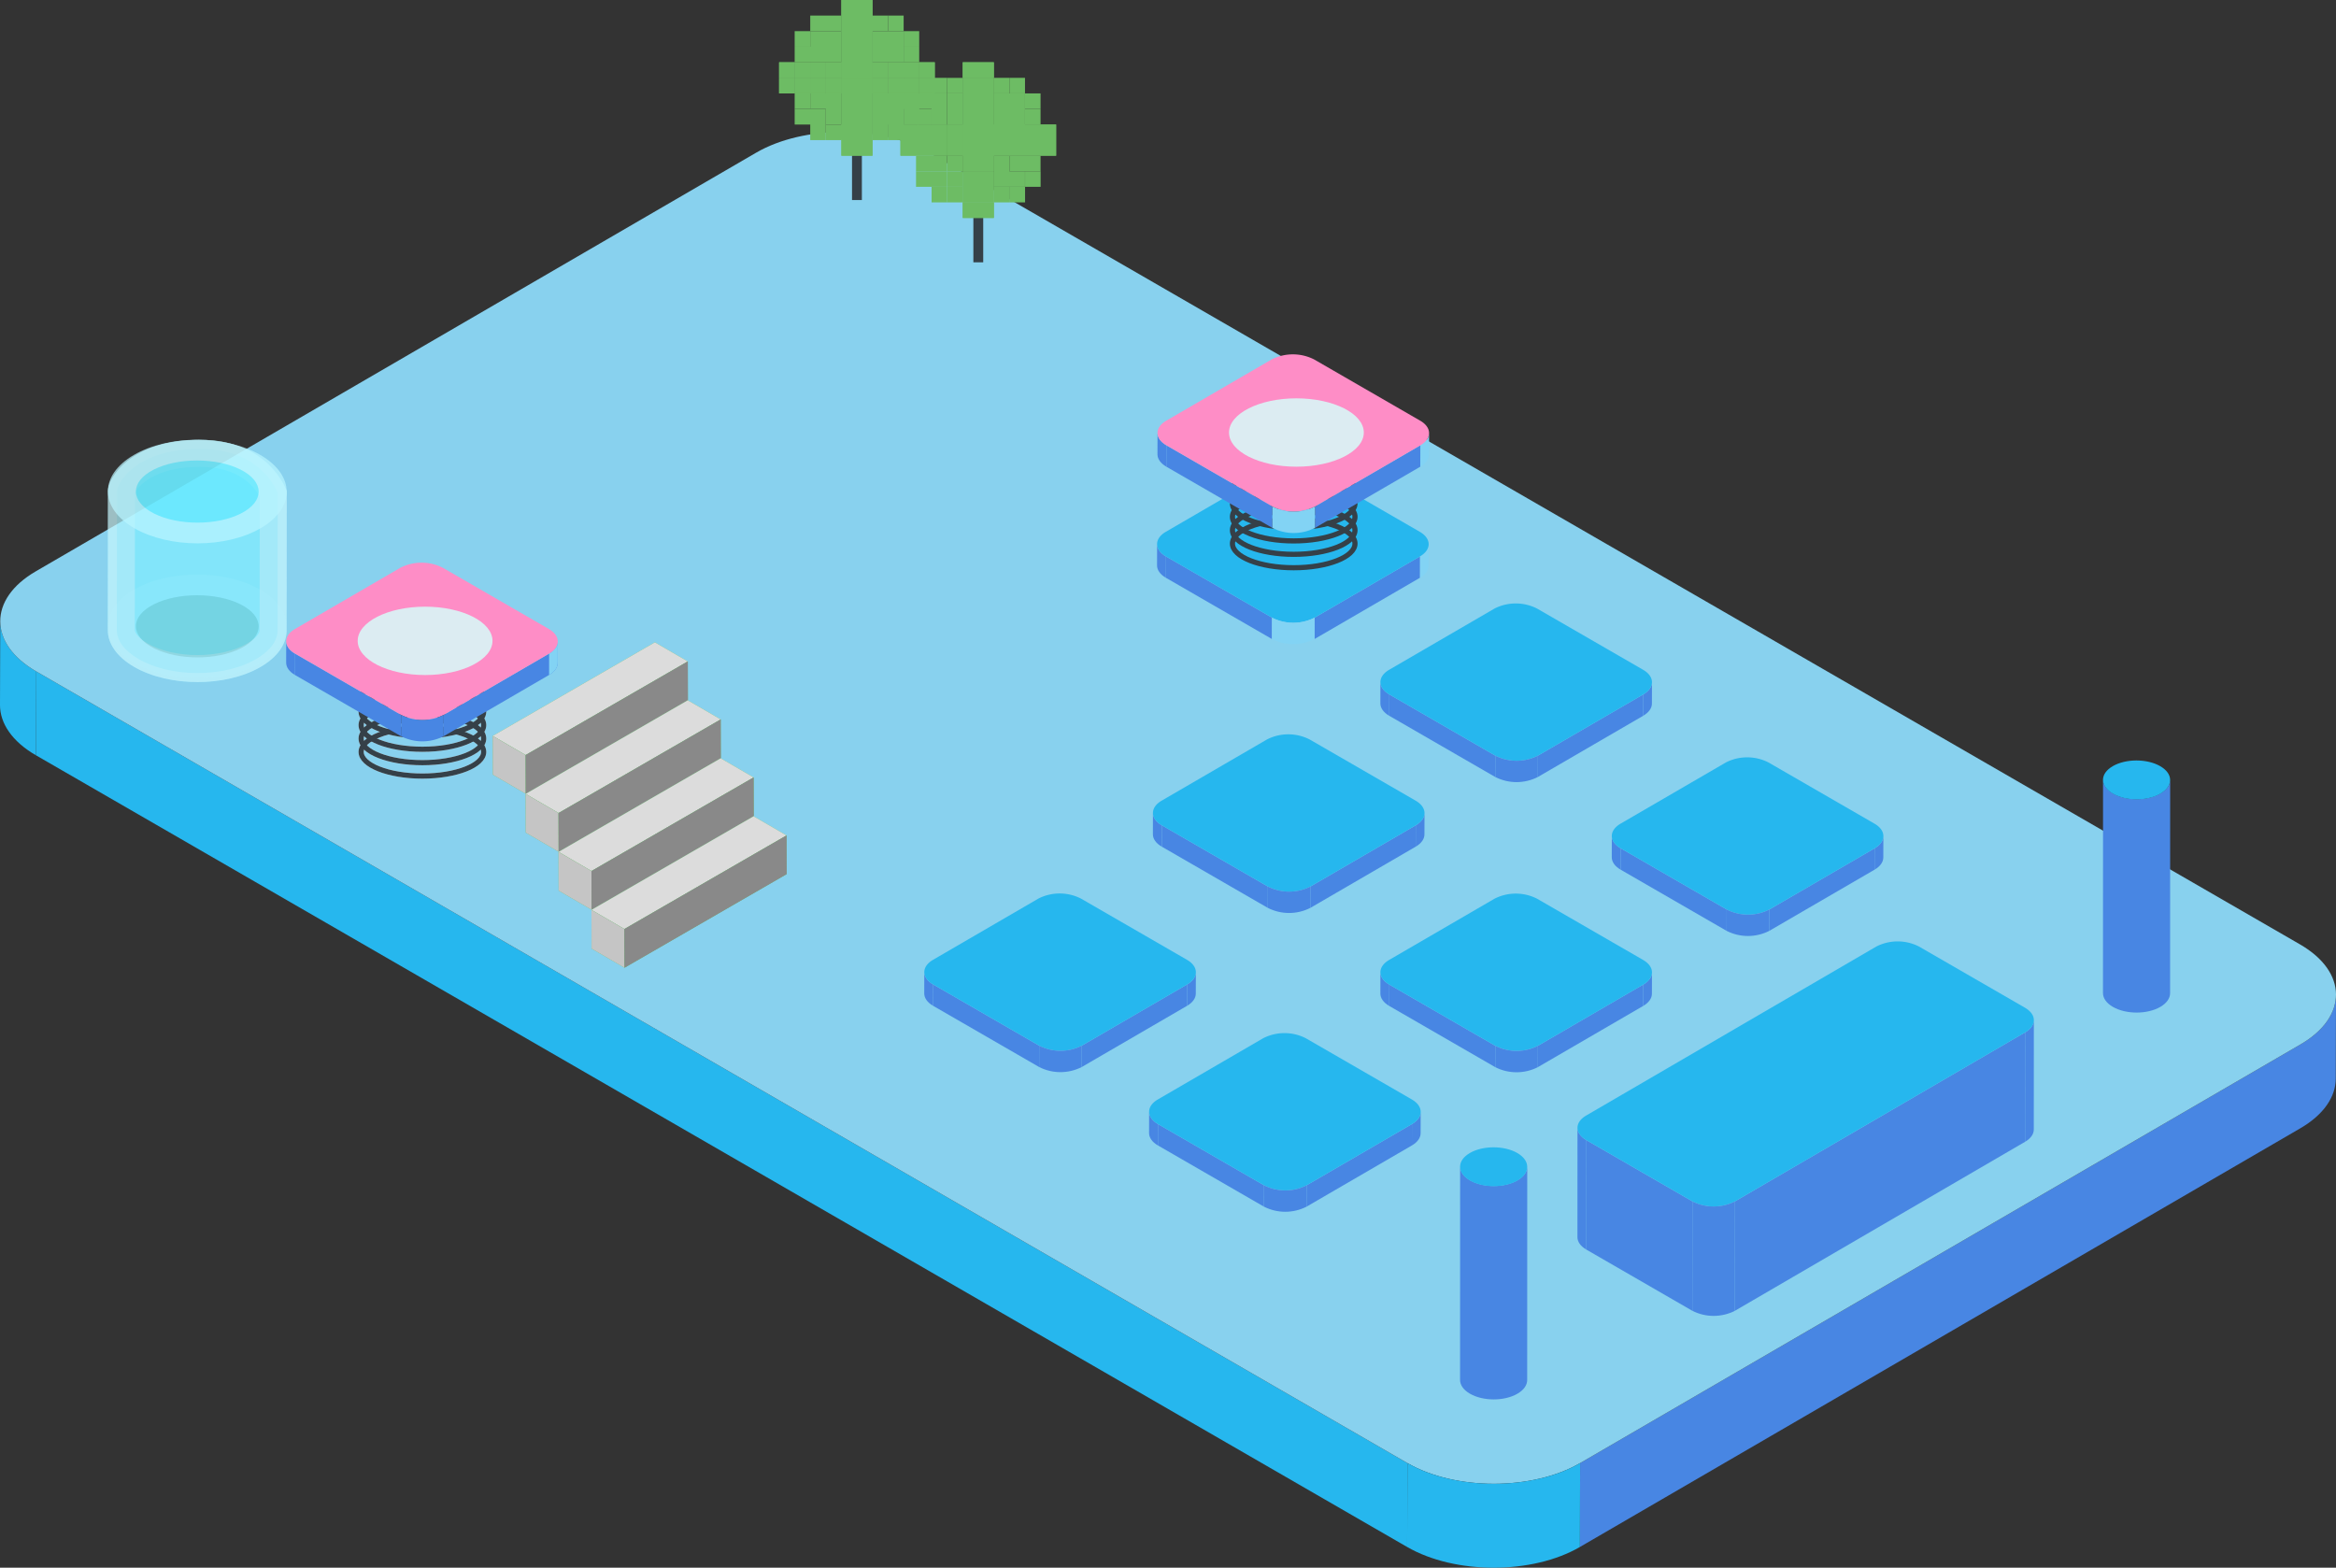 <svg xmlns="http://www.w3.org/2000/svg" width="778.798" height="522.632"><rect width="100%" height="100%" fill="#333333" stroke="none"/><defs><clipPath id="a"><path d="m1128.323 3585.19-.02 7.122c0 1.478-.975 2.953-2.915 4.081l.02-7.122c1.94-1.128 2.911-2.603 2.915-4.081Z" fill="none"/></clipPath><clipPath id="b"><path d="m1037.77 3592.255.02-7.122c0 1.5.984 3 2.963 4.138l-.021 7.122c-1.979-1.143-2.966-2.642-2.962-4.138Z" fill="none"/></clipPath><clipPath id="c"><path d="m1090.29 3609.679-.02 7.122a15.641 15.641 0 0 1-14.19 0l.02-7.122a15.641 15.641 0 0 0 14.19 0Z" fill="none"/></clipPath><clipPath id="d"><path d="m1128.323 3681.921-.02 7.121c0 1.478-.975 2.954-2.915 4.081l.02-7.121c1.94-1.128 2.911-2.602 2.915-4.081Z" fill="none"/></clipPath><clipPath id="e"><path d="m1037.77 3688.986.02-7.122c0 1.5.984 3 2.963 4.138l-.021 7.122c-1.979-1.143-2.966-2.642-2.962-4.138Z" fill="none"/></clipPath><clipPath id="f"><path d="m1090.29 3706.41-.02 7.122a15.641 15.641 0 0 1-14.19 0l.02-7.122a15.641 15.641 0 0 0 14.19 0Z" fill="none"/></clipPath><clipPath id="g"><path d="m1205.469 3636.49-.02 7.122c0 1.478-.975 2.954-2.915 4.081l.02-7.122c1.94-1.127 2.911-2.603 2.915-4.081Z" fill="none"/></clipPath><clipPath id="h"><path d="m1114.916 3643.555.02-7.121c0 1.5.984 2.995 2.963 4.138l-.021 7.122c-1.978-1.143-2.966-2.642-2.962-4.139Z" fill="none"/></clipPath><clipPath id="i"><path d="m1167.436 3660.98-.02 7.121a15.638 15.638 0 0 1-14.19 0l.02-7.122a15.641 15.641 0 0 0 14.19.001Z" fill="none"/></clipPath><clipPath id="j"><path d="m1051.211 3728.426-.02 7.122c0 1.478-.975 2.954-2.915 4.081l.02-7.122c1.94-1.127 2.911-2.607 2.915-4.081Z" fill="none"/></clipPath><clipPath id="k"><path d="m960.658 3735.491.02-7.121c0 1.5.984 2.995 2.963 4.138l-.02 7.122c-1.979-1.143-2.967-2.642-2.963-4.139Z" fill="none"/></clipPath><clipPath id="l"><path d="m1013.178 3752.916-.02 7.122a15.642 15.642 0 0 1-14.19 0l.02-7.122a15.641 15.641 0 0 0 14.19 0Z" fill="none"/></clipPath><clipPath id="m"><path d="m976.258 3681.878-.02 7.122c0 1.477-.975 2.953-2.915 4.08l.02-7.121c1.94-1.128 2.911-2.603 2.915-4.081Z" fill="none"/></clipPath><clipPath id="n"><path d="m885.705 3688.943.02-7.122c0 1.5.984 3 2.963 4.138l-.02 7.122c-1.979-1.143-2.968-2.642-2.963-4.138Z" fill="none"/></clipPath><clipPath id="o"><path d="m938.225 3706.367-.02 7.122a15.641 15.641 0 0 1-14.19 0l.02-7.122a15.641 15.641 0 0 0 14.19 0Z" fill="none"/></clipPath><clipPath id="p"><path d="m1052.486 3628.819-.02 7.122c0 1.478-.975 2.954-2.915 4.081l.02-7.122c1.94-1.127 2.911-2.6 2.915-4.081Z" fill="none"/></clipPath><clipPath id="q"><path d="m961.933 3635.884.02-7.121c0 1.5.984 3 2.962 4.138l-.02 7.121c-1.979-1.142-2.966-2.641-2.962-4.138Z" fill="none"/></clipPath><clipPath id="r"><path d="m1014.453 3653.309-.02 7.121a15.635 15.635 0 0 1-14.19 0l.02-7.121a15.642 15.642 0 0 0 14.19 0Z" fill="none"/></clipPath><clipPath id="s"><path d="m1255.637 3697.853-.02 36.479c0 1.478-.975 2.954-2.915 4.081l.02-36.479c1.94-1.128 2.911-2.603 2.915-4.081Z" fill="none"/></clipPath><clipPath id="t"><path d="m1103.473 3770.2.02-36.479c0 1.5.984 2.995 2.963 4.138l-.02 36.479c-1.979-1.138-2.967-2.638-2.963-4.138Z" fill="none"/></clipPath><clipPath id="u"><path d="m1155.993 3758.27-.02 36.479a15.641 15.641 0 0 1-14.19 0l.021-36.479a15.639 15.639 0 0 0 14.189 0Z" fill="none"/></clipPath><clipPath id="v"><path d="m1053.874 3539.191-.02 7.121c0 1.478-.975 2.954-2.915 4.081l.02-7.121c1.941-1.128 2.911-2.603 2.915-4.081Z" fill="none"/></clipPath><clipPath id="w"><path d="m963.321 3546.256.02-7.122c0 1.5.984 3 2.962 4.138l-.02 7.122c-1.983-1.143-2.966-2.642-2.962-4.138Z" fill="none"/></clipPath><clipPath id="x"><path d="m1015.841 3563.68-.02 7.122a15.641 15.641 0 0 1-14.19 0l.02-7.122a15.641 15.641 0 0 0 14.19 0Z" fill="none"/></clipPath><clipPath id="y"><path d="m1054.013 3502.148-.02 7.121c-.005 1.478-.976 2.954-2.916 4.081l.021-7.121c1.939-1.129 2.911-2.603 2.915-4.081Z" fill="none"/></clipPath><clipPath id="z"><path d="m963.459 3509.213.021-7.122c-.005 1.5.983 3 2.962 4.138l-.02 7.122c-1.979-1.143-2.967-2.642-2.963-4.138Z" fill="none"/></clipPath><clipPath id="A"><path d="m1015.98 3526.637-.021 7.122a15.639 15.639 0 0 1-14.189 0l.02-7.122a15.641 15.641 0 0 0 14.19 0Z" fill="none"/></clipPath><clipPath id="B"><path d="m763.526 3571.6-.02 7.122c0 1.478-.976 2.954-2.915 4.081l.02-7.122c1.94-1.126 2.911-2.602 2.915-4.081Z" fill="#4886e3"/></clipPath><clipPath id="C"><path d="m672.973 3578.666.02-7.122c0 1.5.983 3 2.962 4.139l-.02 7.121c-1.979-1.142-2.967-2.641-2.962-4.138Z" fill="none"/></clipPath><clipPath id="D"><path d="m725.493 3596.09-.02 7.122a15.638 15.638 0 0 1-14.19 0l.02-7.121a15.638 15.638 0 0 0 14.19-.001Z" fill="none"/></clipPath></defs><path d="m0 235.018.079-27.979c-.017 6.074 3.991 12.156 12.017 16.79l-.079 27.979C3.991 247.174-.017 241.091 0 235.018Z" fill="none"/><path d="m12.096 223.833-.079 27.979C3.991 247.178-.017 241.095 0 235.022l.079-27.979c-.017 6.074 3.991 12.156 12.017 16.79" fill="#26b7ee"/><path d="m778.797 331.615-.079 27.978c-.017 6-3.958 11.984-11.832 16.56l.079-27.979c7.874-4.576 11.815-10.563 11.832-16.559Z" fill="none"/><path d="m778.797 331.615-.079 27.978c-.017 6-3.958 11.984-11.832 16.56l.079-27.979c7.874-4.576 11.815-10.563 11.832-16.559M766.965 348.174l-.079 27.979-240.167 139.57.079-27.979Z" fill="#4886e3"/><path d="m469.215 487.747-.079 27.979L12.017 251.808l.079-27.979Z" fill="#26b7ee"/><path d="M766.777 314.823c15.954 9.211 16.038 24.14.188 33.351l-240.167 139.57c-15.85 9.21-41.629 9.214-57.583 0L12.096 223.833c-15.953-9.21-16.031-24.143-.182-33.354l240.167-139.57c15.85-9.21 41.624-9.21 57.577 0Z" fill="#88d1ee"/><path d="m526.798 487.744-.079 27.978c-15.85 9.211-41.63 9.214-57.583 0l.079-27.979c15.954 9.215 41.733 9.211 57.583.001Z" fill="none"/><path d="m526.798 487.744-.079 27.978c-15.85 9.211-41.63 9.214-57.583 0l.079-27.979c15.954 9.211 41.733 9.207 57.583 0" fill="#26b7ee"/><g clip-path="url(#a)" transform="translate(-577.573 -3357.767)" style="isolation:isolate"><path d="m1128.323 3585.19-.02 7.122c0 1.478-.975 2.953-2.915 4.081l.02-7.122c1.94-1.128 2.911-2.6 2.915-4.081" fill="#4886e3"/></g><g clip-path="url(#b)" transform="translate(-577.573 -3357.767)" style="isolation:isolate"><path d="m1040.753 3589.271-.021 7.122c-1.979-1.143-2.966-2.642-2.962-4.138l.02-7.122c0 1.5.984 3 2.963 4.138" fill="#4886e3"/></g><path d="m547.835 231.504-.02 7.122-35.118 20.407.02-7.122ZM498.527 251.912l-.02 7.122-35.348-20.408.02-7.122Z" fill="#4886e3"/><path d="M547.789 223.284c3.93 2.27 3.951 5.951.046 8.22l-35.118 20.408a15.641 15.641 0 0 1-14.19 0l-35.347-20.408c-3.934-2.271-3.952-5.95-.047-8.219l35.118-20.408a15.635 15.635 0 0 1 14.19 0Z" fill="#26b7ee"/><g clip-path="url(#c)" transform="translate(-577.573 -3357.767)" style="isolation:isolate"><path d="m1090.29 3609.679-.02 7.122a15.641 15.641 0 0 1-14.19 0l.02-7.122a15.641 15.641 0 0 0 14.19 0" fill="#4886e3"/></g><g clip-path="url(#d)" transform="translate(-577.573 -3357.767)" style="isolation:isolate"><path d="m1128.323 3681.921-.02 7.121c0 1.478-.975 2.954-2.915 4.081l.02-7.121c1.94-1.128 2.911-2.6 2.915-4.081" fill="#4886e3"/></g><g clip-path="url(#e)" transform="translate(-577.573 -3357.767)" style="isolation:isolate"><path d="m1040.753 3686-.021 7.122c-1.979-1.143-2.966-2.642-2.962-4.138l.02-7.122c0 1.5.984 3 2.963 4.138" fill="#4886e3"/></g><path d="m547.835 328.233-.02 7.122-35.118 20.408.02-7.122ZM498.527 348.643l-.02 7.122-35.348-20.408.02-7.122Z" fill="#4886e3"/><path d="M547.789 320.015c3.93 2.27 3.951 5.95.046 8.22l-35.118 20.408a15.641 15.641 0 0 1-14.19 0l-35.347-20.41c-3.934-2.271-3.952-5.95-.047-8.219l35.118-20.409a15.635 15.635 0 0 1 14.19 0Z" fill="#26b7ee"/><g clip-path="url(#f)" transform="translate(-577.573 -3357.767)" style="isolation:isolate"><path d="m1090.29 3706.41-.02 7.122a15.641 15.641 0 0 1-14.19 0l.02-7.122a15.641 15.641 0 0 0 14.19 0" fill="#4886e3"/></g><g><g clip-path="url(#g)" transform="translate(-577.573 -3357.767)" style="isolation:isolate"><path d="m1205.469 3636.49-.02 7.122c0 1.478-.975 2.954-2.915 4.081l.02-7.122c1.94-1.127 2.911-2.6 2.915-4.081" fill="#4886e3"/></g><g clip-path="url(#h)" transform="translate(-577.573 -3357.767)" style="isolation:isolate"><path d="m1117.9 3640.572-.021 7.122c-1.978-1.143-2.966-2.642-2.962-4.139l.02-7.121c0 1.5.984 2.995 2.963 4.138" fill="#4886e3"/></g><path d="m624.981 282.804-.02 7.122-35.118 20.408.02-7.122ZM575.673 303.213l-.02 7.122-35.348-20.408.02-7.122Z" fill="#4886e3"/><path d="M624.935 274.585c3.93 2.269 3.951 5.95.046 8.219l-35.118 20.409a15.641 15.641 0 0 1-14.19 0l-35.347-20.408c-3.934-2.271-3.951-5.95-.047-8.22l35.118-20.408a15.635 15.635 0 0 1 14.19 0Z" fill="#26b7ee"/><g clip-path="url(#i)" transform="translate(-577.573 -3357.767)" style="isolation:isolate"><path d="m1167.436 3660.98-.02 7.121a15.638 15.638 0 0 1-14.19 0l.02-7.122a15.641 15.641 0 0 0 14.19 0" fill="#4886e3"/></g></g><g><g clip-path="url(#j)" transform="translate(-577.573 -3357.767)" style="isolation:isolate"><path d="m1051.211 3728.426-.02 7.122c0 1.478-.975 2.954-2.915 4.081l.02-7.122c1.94-1.127 2.911-2.6 2.915-4.081" fill="#4886e3"/></g><g clip-path="url(#k)" transform="translate(-577.573 -3357.767)" style="isolation:isolate"><path d="m963.641 3732.508-.02 7.122c-1.979-1.143-2.967-2.642-2.963-4.139l.02-7.121c0 1.5.984 2.995 2.963 4.138" fill="#4886e3"/></g><path d="m470.727 374.741-.02 7.122-35.118 20.408.02-7.122ZM421.415 395.149l-.02 7.122-35.348-20.408.02-7.122Z" fill="#4886e3"/><path d="M470.677 366.521c3.93 2.269 3.951 5.95.046 8.219l-35.118 20.409a15.641 15.641 0 0 1-14.19 0l-35.347-20.408c-3.933-2.271-3.951-5.95-.046-8.219l35.117-20.409a15.636 15.636 0 0 1 14.19 0Z" fill="#26b7ee"/><g clip-path="url(#l)" transform="translate(-577.573 -3357.767)" style="isolation:isolate"><path d="m1013.178 3752.916-.02 7.122a15.642 15.642 0 0 1-14.19 0l.02-7.122a15.641 15.641 0 0 0 14.19 0" fill="#4886e3"/></g></g><g><g clip-path="url(#m)" transform="translate(-577.573 -3357.767)" style="isolation:isolate"><path d="m976.258 3681.878-.02 7.122c0 1.477-.975 2.953-2.915 4.08l.02-7.121c1.94-1.128 2.911-2.6 2.915-4.081" fill="#4886e3"/></g><g clip-path="url(#n)" transform="translate(-577.573 -3357.767)" style="isolation:isolate"><path d="m888.688 3685.959-.02 7.122c-1.979-1.143-2.967-2.642-2.963-4.138l.02-7.122c0 1.5.984 3 2.963 4.138" fill="#4886e3"/></g><path d="m395.77 328.192-.02 7.122-35.118 20.408.02-7.122ZM346.462 348.6l-.02 7.122-35.348-20.408.02-7.122Z" fill="#4886e3"/><path d="M395.727 319.972c3.93 2.27 3.951 5.95.046 8.22L360.655 348.6a15.641 15.641 0 0 1-14.19 0l-35.347-20.408c-3.934-2.271-3.951-5.95-.047-8.219l35.118-20.409a15.638 15.638 0 0 1 14.19 0Z" fill="#26b7ee"/><g clip-path="url(#o)" transform="translate(-577.573 -3357.767)" style="isolation:isolate"><path d="m938.225 3706.367-.02 7.122a15.641 15.641 0 0 1-14.19 0l.02-7.122a15.641 15.641 0 0 0 14.19 0" fill="#4886e3"/></g></g><g><g clip-path="url(#p)" transform="translate(-577.573 -3357.767)" style="isolation:isolate"><path d="m1052.486 3628.819-.02 7.122c0 1.478-.975 2.954-2.915 4.081l.02-7.122c1.94-1.127 2.911-2.6 2.915-4.081" fill="#4886e3"/></g><g clip-path="url(#q)" transform="translate(-577.573 -3357.767)" style="isolation:isolate"><path d="m964.915 3632.9-.02 7.121c-1.979-1.142-2.966-2.641-2.962-4.138l.02-7.121c0 1.5.984 3 2.962 4.138" fill="#4886e3"/></g><path d="m471.998 275.133-.02 7.122-35.118 20.408.02-7.122ZM422.69 295.542l-.02 7.122-35.343-20.409.02-7.122Z" fill="#4886e3"/><path d="M471.952 266.914c3.93 2.269 3.951 5.95.046 8.219l-35.118 20.409a15.642 15.642 0 0 1-14.19 0l-35.348-20.409c-3.933-2.271-3.951-5.95-.046-8.22l35.118-20.408a15.635 15.635 0 0 1 14.19 0Z" fill="#26b7ee"/><g clip-path="url(#r)" transform="translate(-577.573 -3357.767)" style="isolation:isolate"><path d="m1014.453 3653.309-.02 7.121a15.635 15.635 0 0 1-14.19 0l.02-7.121a15.642 15.642 0 0 0 14.19 0" fill="#4886e3"/></g></g><g><g clip-path="url(#s)" transform="translate(-577.573 -3357.767)" style="isolation:isolate"><path d="m1255.637 3697.853-.02 36.479c0 1.478-.975 2.954-2.915 4.081l.02-36.479c1.94-1.128 2.911-2.6 2.915-4.081" fill="#4886e3"/></g><g clip-path="url(#t)" transform="translate(-577.573 -3357.767)" style="isolation:isolate"><path d="m1106.456 3737.862-.02 36.479c-1.979-1.142-2.967-2.641-2.963-4.138l.02-36.479c0 1.5.984 2.995 2.963 4.138" fill="#4886e3"/></g><path d="m675.149 344.167-.02 36.479-96.729 56.336.02-36.479ZM564.227 400.503l-.02 36.479-35.348-20.408.02-36.479Z" fill="#4886e3"/><path d="M675.103 335.947c3.93 2.27 3.951 5.95.046 8.22l-96.729 56.336a15.639 15.639 0 0 1-14.189 0l-35.348-20.408c-3.933-2.271-3.951-5.95-.046-8.22l96.728-56.336a15.636 15.636 0 0 1 14.19 0Z" fill="#26b7ee"/><g clip-path="url(#u)" transform="translate(-577.573 -3357.767)" style="isolation:isolate"><path d="m1155.993 3758.27-.02 36.479a15.641 15.641 0 0 1-14.19 0l.021-36.479a15.639 15.639 0 0 0 14.189 0" fill="#4886e3"/></g></g><g><path d="m509.169 388.933-.021 71.141c-.005 1.649-1.088 3.294-3.252 4.552-4.356 2.532-11.443 2.531-15.827 0-2.207-1.274-3.309-2.946-3.3-4.616l.021-71.141c-.005 1.67 1.1 3.342 3.3 4.616 4.385 2.532 11.471 2.533 15.827 0 2.164-1.257 3.248-2.9 3.252-4.552" fill="#4886e3"/><path d="M505.855 384.382c4.384 2.531 4.409 6.636.051 9.168s-11.442 2.53-15.826 0-4.409-6.636-.054-9.167 11.444-2.533 15.829-.001Z" fill="#26b7ee"/></g><g><path d="m723.511 259.972-.021 71.141c-.005 1.648-1.088 3.294-3.253 4.552-4.355 2.531-11.442 2.53-15.826 0-2.207-1.274-3.309-2.947-3.3-4.617l.021-71.141c-.005 1.67 1.1 3.343 3.3 4.617 4.384 2.531 11.471 2.532 15.827 0 2.164-1.258 3.247-2.9 3.252-4.552" fill="#4886e3"/><path d="M720.196 255.419c4.385 2.531 4.41 6.636.052 9.168s-11.442 2.531-15.827 0-4.409-6.636-.053-9.168 11.444-2.531 15.828 0Z" fill="#26b7ee"/></g><g><g clip-path="url(#v)" transform="translate(-577.573 -3357.767)" style="isolation:isolate"><path d="m1053.874 3539.191-.02 7.121c0 1.478-.975 2.954-2.915 4.081l.02-7.121c1.94-1.128 2.911-2.6 2.915-4.081" fill="#82d3f4"/></g><g clip-path="url(#w)" transform="translate(-577.573 -3357.767)" style="isolation:isolate"><path d="m966.3 3543.272-.02 7.122c-1.979-1.143-2.966-2.642-2.962-4.138l.02-7.122c0 1.5.984 3 2.962 4.138" fill="#4886e3"/></g><path d="m473.386 185.505-.02 7.122-35.118 20.408.02-7.122ZM424.078 205.913l-.02 7.122-35.348-20.408.02-7.122Z" fill="#4886e3"/><path d="M473.34 177.285c3.93 2.27 3.951 5.95.046 8.22l-35.118 20.408a15.641 15.641 0 0 1-14.19 0l-35.351-20.408c-3.933-2.271-3.951-5.95-.046-8.219l35.118-20.409a15.635 15.635 0 0 1 14.19 0Z" fill="#26b7ee"/><g clip-path="url(#x)" transform="translate(-577.573 -3357.767)" style="isolation:isolate"><path d="m1015.841 3563.68-.02 7.122a15.641 15.641 0 0 1-14.19 0l.02-7.122a15.641 15.641 0 0 0 14.19 0" fill="#82d3f4"/></g></g><g transform="translate(-577.573 -3357.767)"><ellipse cx="20.427" cy="8.045" rx="20.427" ry="8.045" transform="translate(988.457 3526.475)" fill="none" stroke="#354048" stroke-miterlimit="10" stroke-width="1.716"/><ellipse cx="20.427" cy="8.045" rx="20.427" ry="8.045" transform="translate(988.457 3530.944)" fill="none" stroke="#354048" stroke-miterlimit="10" stroke-width="1.716"/><ellipse cx="20.427" cy="8.045" rx="20.427" ry="8.045" transform="translate(988.457 3522.006)" fill="none" stroke="#354048" stroke-miterlimit="10" stroke-width="1.716"/><ellipse cx="20.427" cy="8.045" rx="20.427" ry="8.045" transform="translate(988.457 3517.537)" fill="none" stroke="#354048" stroke-miterlimit="10" stroke-width="1.716"/><ellipse cx="20.427" cy="8.045" rx="20.427" ry="8.045" transform="translate(988.457 3513.068)" fill="none" stroke="#354048" stroke-miterlimit="10" stroke-width="1.716"/><g clip-path="url(#y)" style="isolation:isolate"><path d="m1054.013 3502.148-.02 7.121c-.005 1.478-.976 2.954-2.916 4.081l.021-7.121c1.939-1.128 2.911-2.6 2.915-4.081" fill="#82d3f4"/></g><g clip-path="url(#z)" style="isolation:isolate"><path d="m966.442 3506.229-.02 7.122c-1.979-1.143-2.967-2.642-2.963-4.138l.021-7.122c-.005 1.5.983 3 2.962 4.138" fill="#4886e3"/></g><path d="m1051.1 3506.229-.02 7.122-35.118 20.408.02-7.122ZM1001.79 3526.637l-.02 7.122-35.348-20.408.02-7.122Z" fill="#4886e3"/><path d="M1051.051 3498.009c3.931 2.27 3.951 5.95.047 8.22l-35.118 20.408a15.641 15.641 0 0 1-14.19 0l-35.348-20.408c-3.933-2.271-3.951-5.95-.046-8.219l35.118-20.409a15.635 15.635 0 0 1 14.19 0Z" fill="#fe8dc6"/><g clip-path="url(#A)" style="isolation:isolate"><path d="m1015.98 3526.637-.021 7.122a15.639 15.639 0 0 1-14.189 0l.02-7.122a15.641 15.641 0 0 0 14.19 0" fill="#82d3f4"/></g><ellipse cx="22.473" cy="11.396" rx="22.473" ry="11.396" transform="translate(987.308 3490.56)" fill="#dcecf2"/></g><g transform="translate(-577.573 -3357.767)"><ellipse cx="20.427" cy="8.045" rx="20.427" ry="8.045" transform="translate(697.971 3595.929)" fill="none" stroke="#dcecf2" stroke-miterlimit="10" stroke-width="1.716"/><ellipse cx="20.427" cy="8.045" rx="20.427" ry="8.045" transform="translate(697.971 3600.398)" fill="none" stroke="#dcecf2" stroke-miterlimit="10" stroke-width="1.716"/><ellipse cx="20.427" cy="8.045" rx="20.427" ry="8.045" transform="translate(697.971 3591.46)" fill="none" stroke="#dcecf2" stroke-miterlimit="10" stroke-width="1.716"/><ellipse cx="20.427" cy="8.045" rx="20.427" ry="8.045" transform="translate(697.971 3586.991)" fill="none" stroke="#dcecf2" stroke-miterlimit="10" stroke-width="1.716"/><ellipse cx="20.427" cy="8.045" rx="20.427" ry="8.045" transform="translate(697.971 3582.522)" fill="none" stroke="#dcecf2" stroke-miterlimit="10" stroke-width="1.716"/><ellipse cx="20.427" cy="8.045" rx="20.427" ry="8.045" transform="translate(697.971 3595.929)" fill="none" stroke="#354048" stroke-miterlimit="10" stroke-width="1.716"/><ellipse cx="20.427" cy="8.045" rx="20.427" ry="8.045" transform="translate(697.971 3600.398)" fill="none" stroke="#354048" stroke-miterlimit="10" stroke-width="1.716"/><ellipse cx="20.427" cy="8.045" rx="20.427" ry="8.045" transform="translate(697.971 3591.46)" fill="none" stroke="#354048" stroke-miterlimit="10" stroke-width="1.716"/><ellipse cx="20.427" cy="8.045" rx="20.427" ry="8.045" transform="translate(697.971 3586.991)" fill="none" stroke="#354048" stroke-miterlimit="10" stroke-width="1.716"/><ellipse cx="20.427" cy="8.045" rx="20.427" ry="8.045" transform="translate(697.971 3582.522)" fill="none" stroke="#354048" stroke-miterlimit="10" stroke-width="1.716"/><g style="isolation:isolate"><path d="m763.526 3571.6-.02 7.122c0 1.478-.976 2.954-2.915 4.081l.02-7.122c1.94-1.126 2.911-2.602 2.915-4.081Z" fill="#4886e3"/><g clip-path="url(#B)"><path d="m763.526 3571.6-.02 7.122c0 1.478-.976 2.954-2.915 4.081l.02-7.122c1.94-1.127 2.911-2.6 2.915-4.081" fill="#82d3f4"/></g></g><g clip-path="url(#C)" style="isolation:isolate"><path d="m675.955 3575.683-.02 7.121c-1.979-1.142-2.967-2.641-2.962-4.138l.02-7.122c0 1.5.983 3 2.962 4.139" fill="#4886e3"/></g><path d="m760.611 3575.682-.02 7.122-35.118 20.408.02-7.122ZM711.3 3596.091l-.02 7.122-35.345-20.413.02-7.122Z" fill="#4886e3"/><path d="M760.565 3567.463c3.93 2.269 3.951 5.95.046 8.219l-35.118 20.408a15.638 15.638 0 0 1-14.19 0l-35.348-20.408c-3.933-2.271-3.951-5.951-.046-8.22l35.118-20.408a15.635 15.635 0 0 1 14.19 0Z" fill="#fe8dc6"/><g clip-path="url(#D)" style="isolation:isolate"><path d="m725.493 3596.09-.02 7.122a15.638 15.638 0 0 1-14.19 0l.02-7.121a15.638 15.638 0 0 0 14.19 0" fill="#4886e3"/></g><ellipse cx="22.473" cy="11.396" rx="22.473" ry="11.396" transform="translate(696.822 3560.013)" fill="#dcecf2"/></g><g><path fill="#354048" d="M324.511 68.713h3.285v18.735h-3.285z"/><path fill="#6dbc64" d="M320.964 20.76h5.19v5.19h-5.19zM326.154 20.76h5.19v5.19h-5.19z"/><path fill="#6dbc64" d="M320.964 25.95h5.19v5.19h-5.19zM326.154 25.95h5.19v5.19h-5.19zM320.964 31.14h5.19v5.19h-5.19zM326.154 31.14h5.19v5.19h-5.19zM320.964 36.33h5.19v5.19h-5.19zM326.154 36.33h5.19v5.19h-5.19zM320.964 41.52h5.19v5.19h-5.19zM326.154 41.52h5.19v5.19h-5.19zM320.964 46.71h5.19v5.19h-5.19zM326.154 46.71h5.19v5.19h-5.19zM320.964 51.9h5.19v5.19h-5.19zM326.154 51.9h5.19v5.19h-5.19z"/><path fill="#6dbc64" d="M320.964 57.089h5.19v5.19h-5.19zM326.154 57.089h5.19v5.19h-5.19zM320.964 62.279h5.19v5.19h-5.19zM326.154 62.279h5.19v5.19h-5.19zM320.964 20.76h5.19v5.19h-5.19zM326.154 20.76h5.19v5.19h-5.19z"/><path fill="#6dbc64" d="M320.964 25.95h5.19v5.19h-5.19zM326.154 25.95h5.19v5.19h-5.19z"/><path fill="#6dbc64" d="M331.343 25.95h5.19v5.19h-5.19zM341.723 36.33h5.19v5.19h-5.19zM305.394 51.9h5.19v5.19h-5.19zM315.774 62.279h5.19v5.19h-5.19zM320.964 31.14h5.19v5.19h-5.19zM326.154 31.14h5.19v5.19h-5.19zM320.964 36.33h5.19v5.19h-5.19zM326.154 36.33h5.19v5.19h-5.19zM320.964 41.52h5.19v5.19h-5.19zM326.154 41.52h5.19v5.19h-5.19zM320.964 46.71h5.19v5.19h-5.19zM326.154 46.71h5.19v5.19h-5.19zM320.964 51.9h5.19v5.19h-5.19zM326.154 51.9h5.19v5.19h-5.19z"/><path fill="#6dbc64" d="M320.964 57.089h5.19v5.19h-5.19zM326.154 57.089h5.19v5.19h-5.19zM320.964 62.279h5.19v5.19h-5.19zM326.154 62.279h5.19v5.19h-5.19z"/><path fill="#6dbc64" d="M320.964 67.469h5.19v5.19h-5.19zM326.154 67.469h5.19v5.19h-5.19z"/><path fill="#6dbc64" d="M320.964 67.469h5.19v5.19h-5.19zM326.154 67.469h5.19v5.19h-5.19zM352.103 41.52v5.19h-5.19v-5.19zM352.103 46.71v5.19h-5.19v-5.19zM346.913 41.52v5.19h-5.19v-5.19zM346.913 46.71v5.19h-5.19v-5.19zM341.723 41.52v5.19h-5.19v-5.19zM341.723 46.71v5.19h-5.19v-5.19zM336.533 41.52v5.19h-5.19v-5.19zM336.533 46.71v5.19h-5.19v-5.19zM331.343 41.52v5.19h-5.19v-5.19zM331.343 46.71v5.19h-5.19v-5.19zM326.153 41.52v5.19h-5.19v-5.19zM326.153 46.71v5.19h-5.19v-5.19zM341.723 31.14v5.19h-5.19v-5.19zM341.723 36.33v5.19h-5.19v-5.19zM336.533 31.14v5.19h-5.19v-5.19zM336.533 36.33v5.19h-5.19v-5.19zM320.963 31.14v5.19h-5.19v-5.19zM320.963 36.33v5.19h-5.19v-5.19z"/><path fill="#6dbc64" d="M315.774 31.14v5.19h-5.19v-5.19zM315.774 36.33v5.19h-5.19v-5.19zM320.964 51.9v5.19h-5.19V51.9z"/><path fill="#6dbc64" d="M320.964 57.089v5.19h-5.19v-5.19zM315.774 51.9v5.19h-5.19V51.9zM310.584 36.33v5.19h-5.19v-5.19zM320.963 25.95v5.19h-5.19v-5.19z"/><path fill="#6dbc64" d="M315.774 25.95v5.19h-5.19v-5.19zM310.584 31.14v5.19h-5.19v-5.19zM346.913 36.33h-5.19v-5.19h5.19zM341.723 31.14h-5.19v-5.19h5.19zM315.774 67.47h-5.19v-5.19h5.19zM310.584 62.28h-5.19v-5.19h5.19zM336.557 67.469v-5.19h5.19v5.19zM341.747 62.279v-5.19h5.19v5.19zM336.533 62.279v5.19h-5.19v-5.19z"/><path fill="#6dbc64" d="M346.913 51.9v5.19h-5.19V51.9zM315.774 57.09v5.19h-5.19v-5.19zM341.723 51.9v5.19h-5.19V51.9z"/><path fill="#6dbc64" d="M341.723 57.089v5.19h-5.19v-5.19zM336.533 51.9v5.19h-5.19V51.9zM336.533 57.09v5.19h-5.19v-5.19zM320.963 41.52v5.19h-5.19v-5.19zM320.963 46.71v5.19h-5.19v-5.19z"/><path fill="#6dbc64" d="M315.774 41.52v5.19h-5.19v-5.19zM315.774 46.71v5.19h-5.19v-5.19zM310.584 41.52v5.19h-5.19v-5.19zM310.584 46.71v5.19h-5.19v-5.19zM352.103 41.52v5.19h-5.19v-5.19zM352.103 46.71v5.19h-5.19v-5.19zM346.913 41.52v5.19h-5.19v-5.19zM346.913 46.71v5.19h-5.19v-5.19zM341.723 41.52v5.19h-5.19v-5.19zM341.723 46.71v5.19h-5.19v-5.19zM336.533 41.52v5.19h-5.19v-5.19zM336.533 46.71v5.19h-5.19v-5.19z"/><path fill="#6dbc64" d="M320.963 41.52v5.19h-5.19v-5.19zM320.963 46.71v5.19h-5.19v-5.19z"/><path fill="#6dbc64" d="M315.774 41.52v5.19h-5.19v-5.19zM315.774 46.71v5.19h-5.19v-5.19zM310.584 41.52v5.19h-5.19v-5.19zM310.584 46.71v5.19h-5.19v-5.19zM305.394 41.52v5.19h-5.19v-5.19zM305.394 46.71v5.19h-5.19v-5.19z"/><path fill="#6dbc64" d="M305.394 41.52v5.19h-5.19v-5.19zM305.394 46.71v5.19h-5.19v-5.19z"/><path fill="#354048" d="M284.054 47.953h3.285v18.735h-3.285z"/><path fill="#6dbc64" d="M280.506 0h5.19v5.19h-5.19zM285.696 0h5.19v5.19h-5.19zM280.506 5.19h5.19v5.19h-5.19zM285.696 5.19h5.19v5.19h-5.19zM280.506 10.38h5.19v5.19h-5.19zM285.696 10.38h5.19v5.19h-5.19zM280.506 15.57h5.19v5.19h-5.19zM285.696 15.57h5.19v5.19h-5.19zM280.506 20.76h5.19v5.19h-5.19zM285.696 20.76h5.19v5.19h-5.19z"/><path fill="#6dbc64" d="M280.506 25.95h5.19v5.19h-5.19zM285.696 25.95h5.19v5.19h-5.19zM280.506 31.14h5.19v5.19h-5.19zM285.696 31.14h5.19v5.19h-5.19zM280.506 36.33h5.19v5.19h-5.19zM285.696 36.33h5.19v5.19h-5.19zM280.506 41.52h5.19v5.19h-5.19zM285.696 41.52h5.19v5.19h-5.19zM280.506 0h5.19v5.19h-5.19zM285.696 0h5.19v5.19h-5.19zM280.506 5.19h5.19v5.19h-5.19zM285.696 5.19h5.19v5.19h-5.19zM290.886 5.19h5.19v5.19h-5.19zM301.266 15.57h5.19v5.19h-5.19zM264.936 31.14h5.19v5.19h-5.19zM275.316 41.52h5.19v5.19h-5.19zM280.506 10.38h5.19v5.19h-5.19zM285.696 10.38h5.19v5.19h-5.19zM280.506 15.57h5.19v5.19h-5.19zM285.696 15.57h5.19v5.19h-5.19z"/><path fill="#6dbc64" d="M280.506 20.76h5.19v5.19h-5.19zM285.696 20.76h5.19v5.19h-5.19z"/><path fill="#6dbc64" d="M280.506 25.95h5.19v5.19h-5.19zM285.696 25.95h5.19v5.19h-5.19zM280.506 31.14h5.19v5.19h-5.19zM285.696 31.14h5.19v5.19h-5.19zM280.506 36.33h5.19v5.19h-5.19zM285.696 36.33h5.19v5.19h-5.19zM280.506 41.52h5.19v5.19h-5.19zM285.696 41.52h5.19v5.19h-5.19zM280.506 46.71h5.19v5.19h-5.19zM285.696 46.71h5.19v5.19h-5.19z"/><path fill="#6dbc64" d="M280.506 46.71h5.19v5.19h-5.19zM285.696 46.71h5.19v5.19h-5.19zM311.646 20.76v5.19h-5.19v-5.19z"/><path fill="#6dbc64" d="M311.646 25.95v5.19h-5.19v-5.19zM306.456 20.76v5.19h-5.19v-5.19z"/><path fill="#6dbc64" d="M306.456 25.95v5.19h-5.19v-5.19zM301.266 20.76v5.19h-5.19v-5.19z"/><path fill="#6dbc64" d="M301.266 25.95v5.19h-5.19v-5.19zM296.076 20.76v5.19h-5.19v-5.19z"/><path fill="#6dbc64" d="M296.076 25.95v5.19h-5.19v-5.19zM290.886 20.76v5.19h-5.19v-5.19z"/><path fill="#6dbc64" d="M290.886 25.95v5.19h-5.19v-5.19zM285.696 20.76v5.19h-5.19v-5.19z"/><path fill="#6dbc64" d="M285.696 25.95v5.19h-5.19v-5.19zM301.266 10.38v5.19h-5.19v-5.19zM301.266 15.57v5.19h-5.19v-5.19zM296.076 10.38v5.19h-5.19v-5.19zM296.076 15.57v5.19h-5.19v-5.19zM280.506 10.38v5.19h-5.19v-5.19zM280.506 15.57v5.19h-5.19v-5.19zM275.316 10.38v5.19h-5.19v-5.19zM275.316 15.57v5.19h-5.19v-5.19zM280.506 31.14v5.19h-5.19v-5.19zM280.506 36.33v5.19h-5.19v-5.19zM275.316 31.14v5.19h-5.19v-5.19zM270.126 15.57v5.19h-5.19v-5.19z"/><path fill="#6dbc64" d="M280.506 5.19v5.19h-5.19V5.19zM275.316 5.19v5.19h-5.19V5.19zM270.126 10.38v5.19h-5.19v-5.19zM306.456 15.57h-5.19v-5.19h5.19zM301.266 10.38h-5.19V5.19h5.19zM275.316 46.71h-5.19v-5.19h5.19zM270.126 41.52h-5.19v-5.19h5.19zM296.1 46.71v-5.19h5.19v5.19zM301.29 41.52v-5.19h5.19v5.19zM296.076 41.52v5.19h-5.19v-5.19zM306.456 31.14v5.19h-5.19v-5.19zM275.316 36.33v5.19h-5.19v-5.19zM301.266 31.14v5.19h-5.19v-5.19zM301.266 36.33v5.19h-5.19v-5.19zM296.076 31.14v5.19h-5.19v-5.19zM296.076 36.33v5.19h-5.19v-5.19zM280.506 20.76v5.19h-5.19v-5.19z"/><path fill="#6dbc64" d="M280.506 25.95v5.19h-5.19v-5.19zM275.316 20.76v5.19h-5.19v-5.19z"/><path fill="#6dbc64" d="M275.316 25.95v5.19h-5.19v-5.19zM270.126 20.76v5.19h-5.19v-5.19z"/><path fill="#6dbc64" d="M270.126 25.95v5.19h-5.19v-5.19zM311.646 20.76v5.19h-5.19v-5.19z"/><path fill="#6dbc64" d="M311.646 25.95v5.19h-5.19v-5.19zM306.456 20.76v5.19h-5.19v-5.19z"/><path fill="#6dbc64" d="M306.456 25.95v5.19h-5.19v-5.19zM301.266 20.76v5.19h-5.19v-5.19z"/><path fill="#6dbc64" d="M301.266 25.95v5.19h-5.19v-5.19zM296.076 20.76v5.19h-5.19v-5.19z"/><path fill="#6dbc64" d="M296.076 25.95v5.19h-5.19v-5.19zM280.506 20.76v5.19h-5.19v-5.19z"/><path fill="#6dbc64" d="M280.506 25.95v5.19h-5.19v-5.19zM275.316 20.76v5.19h-5.19v-5.19z"/><path fill="#6dbc64" d="M275.316 25.95v5.19h-5.19v-5.19zM270.126 20.76v5.19h-5.19v-5.19z"/><path fill="#6dbc64" d="M270.126 25.95v5.19h-5.19v-5.19zM264.936 20.76v5.19h-5.19v-5.19z"/><path fill="#6dbc64" d="M264.936 25.95v5.19h-5.19v-5.19z"/><path fill="#6dbc64" d="M264.936 20.76v5.19h-5.19v-5.19z"/><path fill="#6dbc64" d="M264.936 25.95v5.19h-5.19v-5.19z"/></g><g><g opacity=".71"><path d="m35.996 163.616-.056 46.417c-.013 4.447 2.923 8.9 8.8 12.295 11.676 6.741 30.548 6.743 42.148 0 5.765-3.35 8.65-7.733 8.662-12.123l.056-46.417s-5.611-17.169-28.945-17.169-30.665 12.962-30.665 16.997Z" fill="#80ecff"/><path d="M66.661 155.621c13.4 0 18.444 7.108 19.943 10.01l-.054 44.551c0 .933-1.313 2.7-4.184 4.367-4.2 2.438-10.216 3.836-16.519 3.836s-12.368-1.4-16.607-3.852c-3.406-1.966-4.3-3.787-4.3-4.489l.055-45.74c.954-2.21 6.535-8.683 21.666-8.683m0-9c-23.334 0-30.665 12.96-30.665 17l-.056 46.417c-.013 4.447 2.923 8.9 8.8 12.295 5.838 3.371 13.478 5.057 21.107 5.057s15.242-1.685 21.041-5.055c5.765-3.35 8.65-7.733 8.662-12.123l.056-46.417s-5.611-17.169-28.945-17.169Z" fill="#fffffb" opacity=".37"/><path d="M66.661 149.621c19.078 0 24.967 12.276 25.945 14.706l-.056 45.872c-.01 3.469-2.556 6.856-7.169 9.537-5.158 3-12.1 4.649-19.534 4.649s-14.408-1.653-19.607-4.655c-4.718-2.724-7.31-6.165-7.3-9.694l.056-46.42c0-.9 1.289-4.383 5.44-7.655 3.669-2.892 10.5-6.34 22.225-6.34m0-3c-23.334 0-30.665 12.96-30.665 17l-.056 46.417c-.013 4.447 2.923 8.9 8.8 12.295 5.838 3.371 13.478 5.057 21.107 5.057s15.242-1.685 21.041-5.055c5.765-3.35 8.65-7.733 8.662-12.123l.056-46.417s-5.611-17.169-28.945-17.169Z" fill="#fff" opacity=".3"/></g><g opacity=".71"><path d="M86.779 151.666c11.676 6.741 11.742 17.672.137 24.417s-30.472 6.738-42.148 0-11.743-17.673-.142-24.414 30.477-6.744 42.153-.003Z" fill="#baf5ff"/><path d="M80.196 156.549c8.018 4.045 8.063 10.6.1 14.649s-20.924 4.043-28.941 0-8.063-10.6-.1-14.648 20.924-4.046 28.941-.001Z" fill="#63eaff"/></g><g opacity=".11"><path d="M86.779 196.588c11.676 6.741 11.742 17.673.137 24.417s-30.472 6.739-42.148 0-11.743-17.672-.142-24.414 30.477-6.744 42.153-.003Z" fill="#baf5ff"/><path d="M80.196 201.471c8.018 4.045 8.063 10.6.1 14.65s-20.924 4.043-28.941 0-8.063-10.6-.1-14.648 20.924-4.046 28.941-.002Z" fill="#004725"/></g></g><g><path d="m164.265 245.342 10.975 6.378 54.062-31.213-10.975-6.374Z" fill="#6dbc64"/><path d="m164.265 245.342 10.975 6.378 54.062-31.213-10.975-6.374Z" fill="#dcdcdc"/><path d="m164.265 245.342.037 12.9 10.975 6.378-.037-12.9Z" fill="#6dbc64"/><path d="m164.265 245.342.037 12.9 10.975 6.378-.037-12.9Z" fill="#c5c5c5"/><path d="m175.24 251.72.037 12.9 54.062-31.213-.037-12.9Z" fill="#6dbc64"/><path d="m175.24 251.72.037 12.9 54.062-31.213-.037-12.9Z" fill="#898989"/><path d="m175.24 264.675 10.975 6.378 54.062-31.213-10.975-6.378Z" fill="#6dbc64"/><path d="m175.24 264.675 10.975 6.378 54.062-31.213-10.975-6.378Z" fill="#dcdcdc"/><path d="m175.24 264.675.037 12.9 10.975 6.378-.037-12.9Z" fill="#6dbc64"/><path d="m175.24 264.675.037 12.9 10.975 6.378-.037-12.9Z" fill="#c5c5c5"/><path d="m186.215 271.054.037 12.9 54.062-31.213-.037-12.9Z" fill="#6dbc64"/><path d="m186.215 271.054.037 12.9 54.062-31.213-.037-12.9Z" fill="#898989"/><path d="m186.215 284.009 10.975 6.378 54.062-31.213-10.975-6.378Z" fill="#6dbc64"/><path d="m186.215 284.009 10.975 6.378 54.062-31.213-10.975-6.378Z" fill="#dcdcdc"/><path d="m186.215 284.009.037 12.9 10.975 6.378-.037-12.9Z" fill="#6dbc64"/><path d="m186.215 284.009.037 12.9 10.975 6.378-.037-12.9Z" fill="#c5c5c5"/><path d="m197.19 290.387.037 12.9 54.062-31.213-.037-12.9Z" fill="#6dbc64"/><path d="m197.19 290.387.037 12.9 54.062-31.213-.037-12.9Z" fill="#898989"/><path d="m197.19 303.343 10.975 6.378 54.062-31.213-10.975-6.378Z" fill="#6dbc64"/><path d="m197.19 303.343 10.975 6.378 54.062-31.213-10.975-6.378Z" fill="#dcdcdc"/><path d="m197.19 303.343.037 12.9 10.975 6.378-.037-12.9Z" fill="#6dbc64"/><path d="m197.19 303.343.037 12.9 10.975 6.378-.037-12.9Z" fill="#c5c5c5"/><path d="m208.165 309.721.037 12.9 54.062-31.213-.036-12.9Z" fill="#6dbc64"/><path d="m208.165 309.721.037 12.9 54.062-31.213-.036-12.9Z" fill="#898989"/></g></svg>